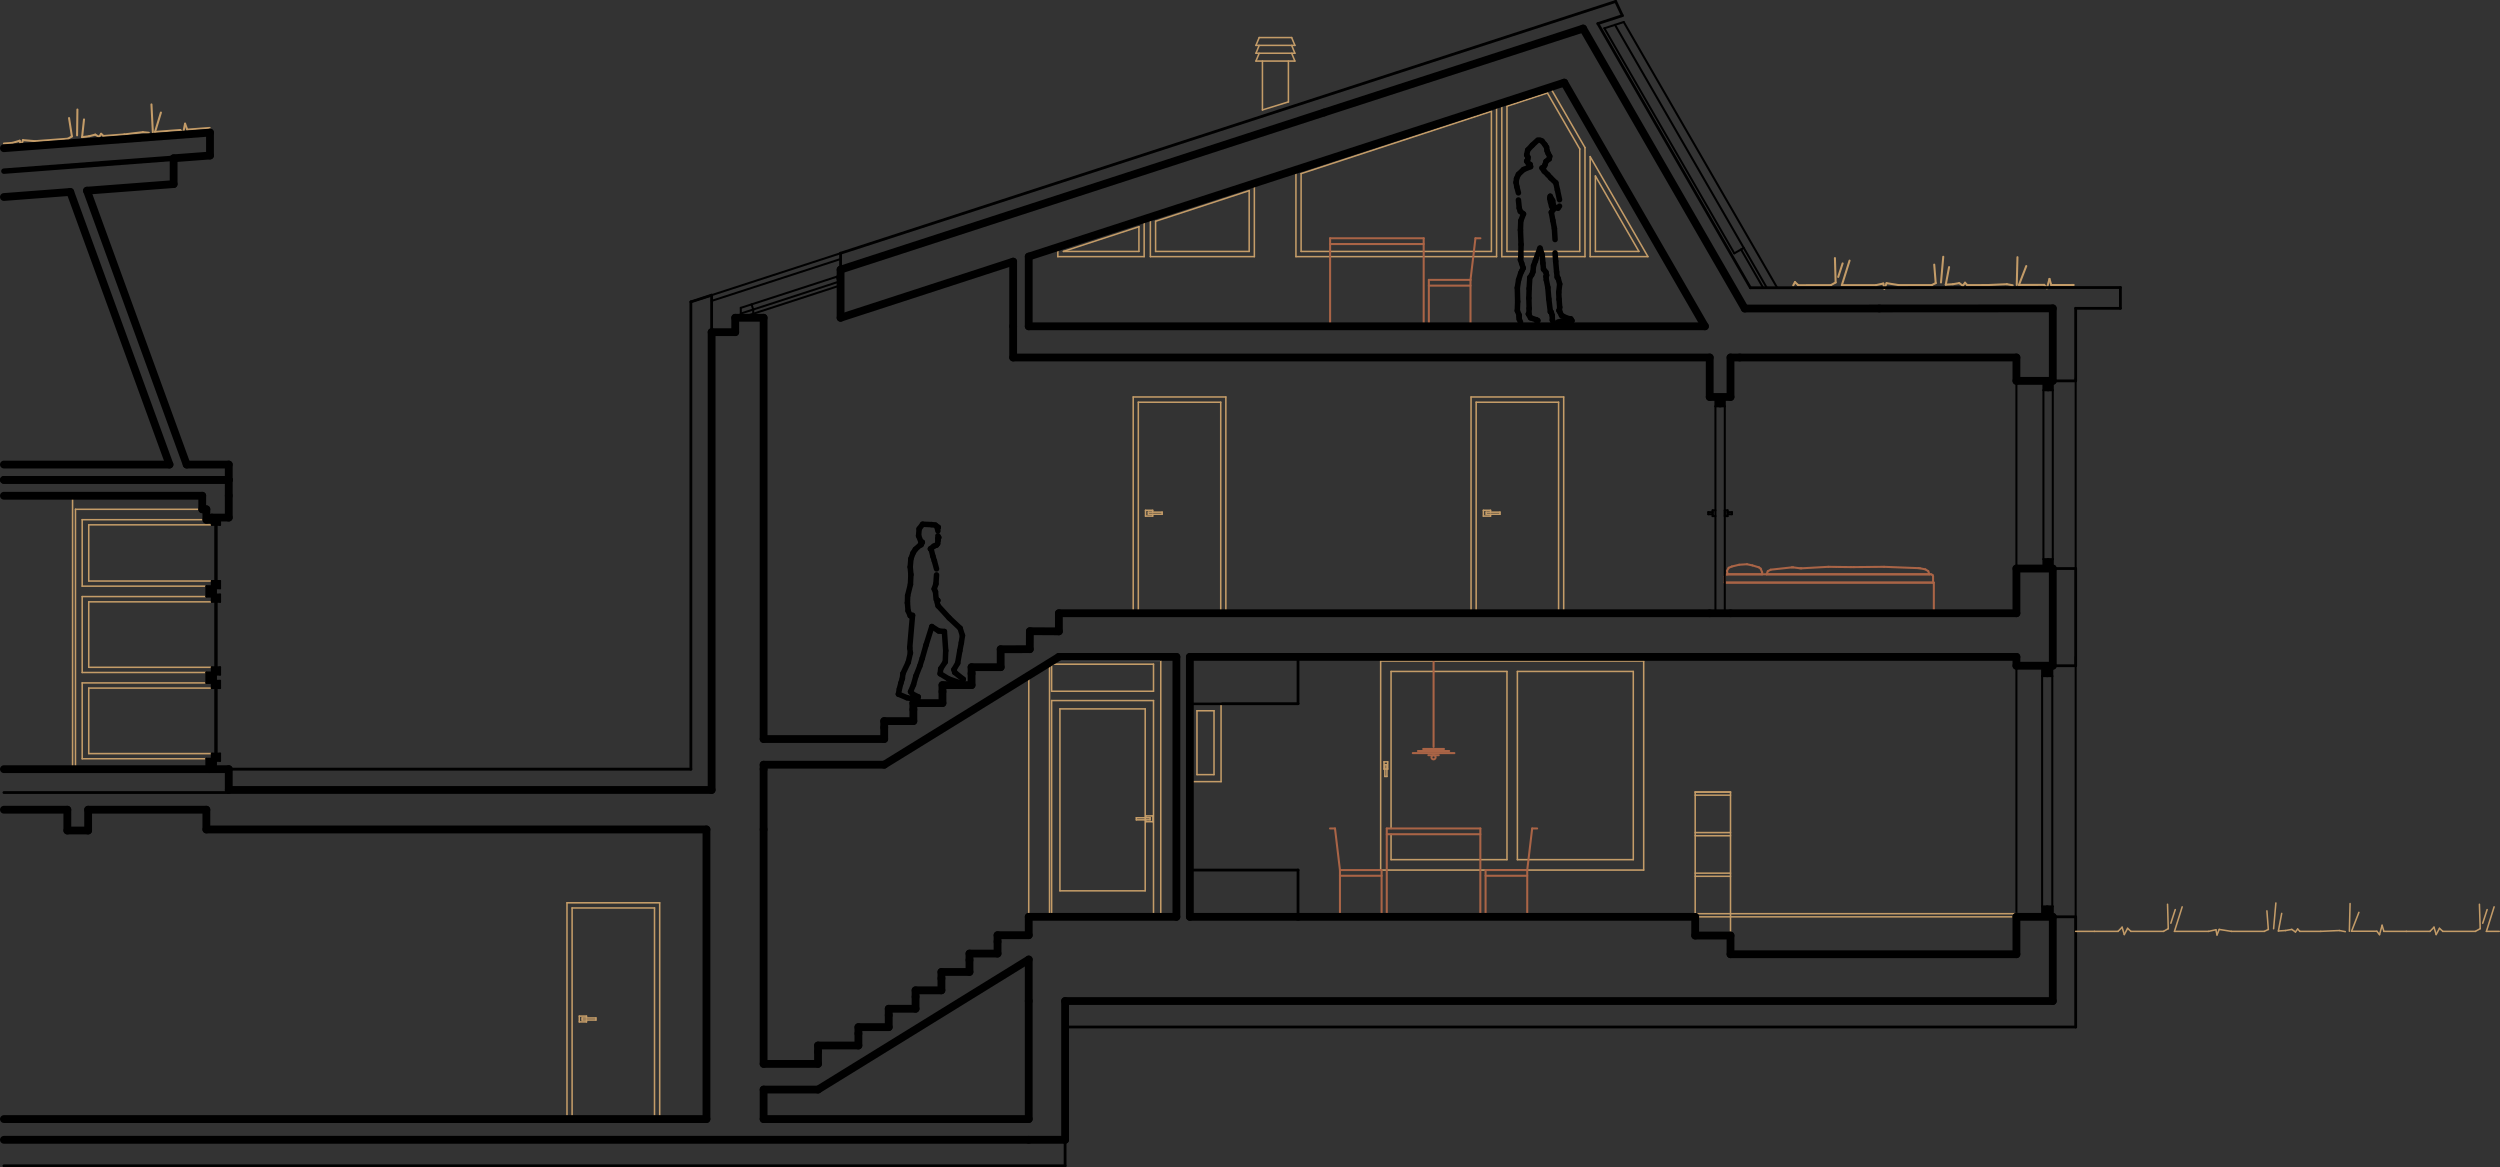 <?xml version="1.0" encoding="UTF-8"?><svg id="Ebene_1" xmlns="http://www.w3.org/2000/svg" viewBox="0 0 454.42 212.16"><rect x="0" y="0" width="454.42" height="212.16" fill="#333333" stroke="none"/><defs><style>.cls-1,.cls-2,.cls-3,.cls-4,.cls-5{stroke:#000;}.cls-1,.cls-2,.cls-3,.cls-4,.cls-5,.cls-6,.cls-7,.cls-8,.cls-9{fill:none;stroke-linecap:round;stroke-linejoin:round;}.cls-10{fill-rule:evenodd;}.cls-2{stroke-width:.99px;}.cls-3,.cls-6,.cls-8,.cls-9{stroke-width:.37px;}.cls-4{stroke-width:.51px;}.cls-5{stroke-width:1.42px;}.cls-6{stroke:#efefef;}.cls-7{stroke-width:.28px;}.cls-7,.cls-8{stroke:#c49c68;}.cls-9{stroke:#aa6446;}</style></defs><line class="cls-8" x1="38.11" y1="23.25" x2="34.03" y2="23.56"/><line class="cls-8" x1="2.27" y1="25.97" x2=".71" y2="26.09"/><line class="cls-8" x1="22.6" y1="24.43" x2="18.81" y2="24.72"/><line class="cls-8" x1="12.37" y1="25.21" x2="6.39" y2="25.66"/><line class="cls-8" x1="32.76" y1="23.63" x2="28.18" y2="23.98"/><line class="cls-8" x1="12.55" y1="21.46" x2="13.07" y2="24.79"/><line class="cls-8" x1="14.92" y1="24.93" x2="15.27" y2="21.71"/><line class="cls-8" x1="16.21" y1="24.76" x2="14.92" y2="24.93"/><line class="cls-8" x1="14.07" y1="19.91" x2="14.01" y2="24.6"/><line class="cls-8" x1="33.64" y1="22.48" x2="33.29" y2="24.21"/><line class="cls-8" x1="33.29" y1="24.21" x2="32.76" y2="23.63"/><line class="cls-8" x1="28.18" y1="23.98" x2="29.25" y2="20.46"/><line class="cls-8" x1="27.53" y1="18.98" x2="27.78" y2="24.01"/><line class="cls-8" x1="34.03" y1="23.56" x2="33.64" y2="22.48"/><line class="cls-8" x1="27.05" y1="24.13" x2="25.97" y2="24.02"/><line class="cls-8" x1="25.97" y1="24.02" x2="22.6" y2="24.43"/><line class="cls-8" x1="18.81" y1="24.72" x2="18.38" y2="24.32"/><line class="cls-8" x1="18.38" y1="24.32" x2="18.02" y2="24.89"/><line class="cls-8" x1="18.02" y1="24.89" x2="17.32" y2="24.47"/><line class="cls-8" x1="17.32" y1="24.47" x2="16.21" y2="24.76"/><line class="cls-8" x1="13.07" y1="24.79" x2="12.37" y2="25.21"/><line class="cls-8" x1="6.39" y1="25.66" x2="4.17" y2="25.47"/><line class="cls-8" x1="4.17" y1="25.47" x2="3.84" y2="26.5"/><line class="cls-8" x1="3.84" y1="26.5" x2="3.57" y2="25.58"/><line class="cls-8" x1="3.57" y1="25.58" x2="2.27" y2="25.97"/><line class="cls-8" x1="376.93" y1="51.8" x2="372.85" y2="51.81"/><line class="cls-8" x1="340.99" y1="51.83" x2="334.79" y2="51.83"/><line class="cls-8" x1="361.38" y1="51.81" x2="357.58" y2="51.82"/><line class="cls-8" x1="351.12" y1="51.82" x2="345.12" y2="51.82"/><line class="cls-8" x1="332.79" y1="51.83" x2="326.86" y2="51.84"/><line class="cls-8" x1="371.57" y1="51.78" x2="366.98" y2="51.79"/><line class="cls-8" x1="334.93" y1="47.88" x2="334.13" y2="50.34"/><line class="cls-8" x1="351.58" y1="48.1" x2="351.85" y2="51.46"/><line class="cls-8" x1="353.68" y1="51.74" x2="354.28" y2="48.55"/><line class="cls-8" x1="354.98" y1="51.66" x2="353.68" y2="51.74"/><line class="cls-8" x1="353.22" y1="46.67" x2="352.81" y2="51.34"/><line class="cls-8" x1="372.53" y1="50.7" x2="372.06" y2="52.4"/><line class="cls-8" x1="372.06" y1="52.4" x2="371.57" y2="51.78"/><line class="cls-8" x1="366.98" y1="51.79" x2="368.31" y2="48.36"/><line class="cls-8" x1="366.71" y1="46.75" x2="366.58" y2="51.79"/><line class="cls-8" x1="333.53" y1="46.91" x2="333.66" y2="51.34"/><line class="cls-8" x1="334.79" y1="51.83" x2="336.19" y2="47.37"/><line class="cls-8" x1="372.85" y1="51.81" x2="372.53" y2="50.7"/><line class="cls-8" x1="365.84" y1="51.85" x2="364.78" y2="51.66"/><line class="cls-8" x1="364.78" y1="51.66" x2="361.38" y2="51.81"/><line class="cls-8" x1="357.58" y1="51.82" x2="357.18" y2="51.39"/><line class="cls-8" x1="357.18" y1="51.39" x2="356.78" y2="51.93"/><line class="cls-8" x1="356.78" y1="51.93" x2="356.12" y2="51.46"/><line class="cls-8" x1="356.12" y1="51.46" x2="354.98" y2="51.66"/><line class="cls-8" x1="351.85" y1="51.46" x2="351.12" y2="51.82"/><line class="cls-8" x1="345.12" y1="51.82" x2="342.92" y2="51.47"/><line class="cls-8" x1="342.92" y1="51.47" x2="342.52" y2="52.47"/><line class="cls-8" x1="342.52" y1="52.47" x2="342.32" y2="51.54"/><line class="cls-8" x1="342.32" y1="51.54" x2="340.99" y2="51.83"/><line class="cls-8" x1="333.66" y1="51.34" x2="332.79" y2="51.83"/><line class="cls-8" x1="326.86" y1="51.84" x2="326.27" y2="51.28"/><line class="cls-8" x1="326.27" y1="51.28" x2="325.95" y2="51.88"/><line class="cls-1" x1="165.36" y1="117.73" x2="165.87" y2="111.85"/><line class="cls-1" x1="165.48" y1="118.68" x2="165.36" y2="117.73"/><line class="cls-1" x1="165.09" y1="120.38" x2="165.48" y2="118.68"/><line class="cls-1" x1="164.12" y1="122.44" x2="165.09" y2="120.38"/><line class="cls-1" x1="164.02" y1="123.33" x2="164.12" y2="122.44"/><line class="cls-1" x1="163.75" y1="124.17" x2="164.02" y2="123.33"/><line class="cls-1" x1="163.48" y1="125.23" x2="163.75" y2="124.17"/><line class="cls-1" x1="163.3" y1="126.17" x2="163.48" y2="125.23"/><line class="cls-1" x1="164.85" y1="126.82" x2="163.3" y2="126.17"/><line class="cls-1" x1="166.78" y1="127.24" x2="164.85" y2="126.82"/><line class="cls-1" x1="165.88" y1="126.15" x2="166.9" y2="126.67"/><line class="cls-1" x1="165.51" y1="125.73" x2="165.88" y2="126.15"/><line class="cls-1" x1="166.05" y1="124.44" x2="165.51" y2="125.73"/><line class="cls-1" x1="166.48" y1="122.89" x2="166.05" y2="124.44"/><line class="cls-1" x1="167.2" y1="121.05" x2="166.48" y2="122.89"/><line class="cls-1" x1="167.64" y1="119.66" x2="167.2" y2="121.05"/><line class="cls-1" x1="168.33" y1="117.23" x2="167.64" y2="119.66"/><line class="cls-1" x1="170.63" y1="114.69" x2="169.38" y2="113.89"/><line class="cls-1" x1="171.66" y1="114.79" x2="170.63" y2="114.69"/><line class="cls-1" x1="171.9" y1="118.26" x2="171.66" y2="114.79"/><line class="cls-1" x1="171.82" y1="120.3" x2="171.9" y2="118.26"/><line class="cls-1" x1="170.99" y1="121.57" x2="171.82" y2="120.3"/><line class="cls-1" x1="170.89" y1="122.46" x2="170.99" y2="121.57"/><line class="cls-1" x1="172.42" y1="123.4" x2="170.89" y2="122.46"/><line class="cls-1" x1="174.73" y1="124.2" x2="172.42" y2="123.4"/><line class="cls-1" x1="175.09" y1="123.47" x2="174.73" y2="124.2"/><line class="cls-1" x1="173.54" y1="122.22" x2="175.09" y2="123.47"/><line class="cls-1" x1="173.39" y1="121.71" x2="173.54" y2="122.22"/><line class="cls-1" x1="174.07" y1="120.55" x2="173.39" y2="121.71"/><line class="cls-1" x1="174.46" y1="118.3" x2="174.07" y2="120.55"/><line class="cls-1" x1="174.74" y1="116.83" x2="174.46" y2="118.3"/><line class="cls-1" x1="174.94" y1="115.52" x2="174.74" y2="116.83"/><line class="cls-1" x1="174.52" y1="114.19" x2="174.94" y2="115.52"/><line class="cls-1" x1="172.52" y1="112.31" x2="174.52" y2="114.19"/><line class="cls-1" x1="170.52" y1="110.12" x2="172.52" y2="112.31"/><line class="cls-1" x1="170.35" y1="109.53" x2="170.52" y2="110.12"/><line class="cls-1" x1="170.47" y1="109.14" x2="170.35" y2="109.34"/><line class="cls-1" x1="170.27" y1="108.95" x2="170.47" y2="109.14"/><line class="cls-1" x1="170.04" y1="107.56" x2="170.16" y2="108.95"/><line class="cls-1" x1="169.81" y1="107.05" x2="170.04" y2="107.56"/><line class="cls-1" x1="170.12" y1="106.13" x2="169.81" y2="107.05"/><line class="cls-1" x1="170.23" y1="104.5" x2="170.12" y2="106.13"/><line class="cls-1" x1="169.84" y1="101.96" x2="170.23" y2="103.4"/><line class="cls-1" x1="169.57" y1="101.1" x2="169.84" y2="101.96"/><line class="cls-1" x1="169.26" y1="99.85" x2="169.57" y2="101.1"/><line class="cls-1" x1="169.12" y1="99.76" x2="169.26" y2="99.85"/><line class="cls-1" x1="166.39" y1="99.85" x2="167.29" y2="99.03"/><line class="cls-1" x1="165.96" y1="100.52" x2="166.39" y2="99.85"/><line class="cls-1" x1="165.57" y1="101.58" x2="165.96" y2="100.52"/><line class="cls-1" x1="165.45" y1="103.06" x2="165.57" y2="101.58"/><line class="cls-1" x1="165.57" y1="104.45" x2="165.45" y2="103.06"/><line class="cls-1" x1="165.49" y1="106.22" x2="165.57" y2="104.45"/><line class="cls-1" x1="164.98" y1="108.28" x2="165.49" y2="106.22"/><line class="cls-1" x1="164.94" y1="109.58" x2="164.98" y2="108.28"/><line class="cls-1" x1="165.06" y1="111.02" x2="164.94" y2="109.58"/><line class="cls-1" x1="165.45" y1="111.92" x2="165.06" y2="111.02"/><line class="cls-1" x1="165.87" y1="111.85" x2="165.45" y2="111.92"/><line class="cls-1" x1="169.75" y1="99.27" x2="169.12" y2="99.76"/><line class="cls-1" x1="170.23" y1="99.08" x2="169.75" y2="99.27"/><line class="cls-1" x1="170.43" y1="98.81" x2="170.23" y2="99.08"/><line class="cls-1" x1="170.5" y1="98.22" x2="170.43" y2="98.81"/><line class="cls-1" x1="170.48" y1="97.85" x2="170.5" y2="98.22"/><line class="cls-1" x1="170.63" y1="97.7" x2="170.48" y2="97.85"/><line class="cls-1" x1="170.48" y1="97.39" x2="170.63" y2="97.7"/><line class="cls-1" x1="170.39" y1="96.01" x2="170.48" y2="96.5"/><line class="cls-1" x1="170.55" y1="95.85" x2="170.39" y2="96.01"/><line class="cls-1" x1="170.02" y1="95.45" x2="170.55" y2="95.85"/><line class="cls-1" x1="169.34" y1="95.36" x2="170.02" y2="95.45"/><line class="cls-1" x1="167.7" y1="95.29" x2="169.34" y2="95.36"/><line class="cls-1" x1="167.07" y1="96.13" x2="167.7" y2="95.29"/><line class="cls-1" x1="166.97" y1="97.39" x2="167.07" y2="96.13"/><line class="cls-1" x1="167.4" y1="98.47" x2="166.97" y2="97.39"/><line class="cls-1" x1="167.65" y1="98.56" x2="167.4" y2="98.47"/><line class="cls-1" x1="167.43" y1="99.02" x2="167.65" y2="98.56"/><line class="cls-1" x1="168.33" y1="117.23" x2="169.38" y2="113.89"/><line class="cls-1" x1="166.9" y1="126.67" x2="166.78" y2="127.24"/><line class="cls-1" x1="167.29" y1="99.03" x2="167.43" y2="99.02"/><line class="cls-7" x1="252.85" y1="151.64" x2="252.85" y2="156.26"/><line class="cls-3" x1="152.79" y1="46.03" x2="125.58" y2="54.87"/><line class="cls-3" x1="152.79" y1="47.08" x2="129.35" y2="54.69"/><line class="cls-3" x1="152.79" y1="50.07" x2="134.65" y2="55.96"/><line class="cls-3" x1="152.79" y1="51.86" x2="134.65" y2="57.76"/><line class="cls-3" x1="377.29" y1="169.29" x2="377.29" y2="119.4"/><line class="cls-3" x1="366.52" y1="169.29" x2="366.52" y2="119.4"/><line class="cls-3" x1="377.29" y1="103.34" x2="377.29" y2="68.76"/><line class="cls-3" x1="366.52" y1="68.76" x2="366.52" y2="103.34"/><line class="cls-3" x1="134.65" y1="55.96" x2="134.65" y2="57.76"/><line class="cls-3" x1="134.65" y1="56.99" x2="136.91" y2="56.26"/><line class="cls-3" x1="136.91" y1="56.26" x2="136.91" y2="57.76"/><line class="cls-3" x1="136.91" y1="56.26" x2="136.61" y2="55.32"/><line class="cls-3" x1="136.91" y1="56.26" x2="152.41" y2="51.22"/><line class="cls-3" x1="152.41" y1="51.22" x2="152.1" y2="50.29"/><line class="cls-3" x1="152.41" y1="51.22" x2="152.79" y2="51.22"/><line class="cls-3" x1="293.55" y1="4.51" x2="321.1" y2="52.23"/><line class="cls-3" x1="316.96" y1="45.06" x2="315.24" y2="46.05"/><line class="cls-3" x1="315.24" y1="46.05" x2="291.62" y2="5.14"/><line class="cls-3" x1="291.62" y1="5.14" x2="295.14" y2="4"/><line class="cls-3" x1="295.14" y1="4" x2="323.03" y2="52.3"/><line class="cls-3" x1="316.47" y1="45.34" x2="320.43" y2="52.21"/><line class="cls-7" x1="36.76" y1="92.57" x2="13.72" y2="92.57"/><line class="cls-7" x1="13.72" y1="92.57" x2="13.72" y2="139.81"/><line class="cls-7" x1="37.51" y1="137.92" x2="14.94" y2="137.92"/><line class="cls-7" x1="14.94" y1="137.92" x2="14.94" y2="124.13"/><line class="cls-7" x1="14.94" y1="124.13" x2="37.51" y2="124.13"/><line class="cls-7" x1="37.51" y1="122.24" x2="14.94" y2="122.24"/><line class="cls-7" x1="14.94" y1="122.24" x2="14.94" y2="108.44"/><line class="cls-7" x1="14.94" y1="108.44" x2="37.51" y2="108.44"/><line class="cls-7" x1="37.51" y1="106.55" x2="14.94" y2="106.55"/><line class="cls-7" x1="14.94" y1="106.55" x2="14.94" y2="94.46"/><line class="cls-7" x1="14.94" y1="94.46" x2="37.51" y2="94.46"/><line class="cls-7" x1="38.5" y1="95.4" x2="16.13" y2="95.4"/><line class="cls-7" x1="16.13" y1="95.4" x2="16.13" y2="105.61"/><line class="cls-7" x1="16.13" y1="105.61" x2="38.77" y2="105.61"/><line class="cls-7" x1="38.5" y1="109.39" x2="16.13" y2="109.39"/><line class="cls-7" x1="16.13" y1="109.39" x2="16.13" y2="121.29"/><line class="cls-7" x1="16.13" y1="121.29" x2="38.5" y2="121.29"/><line class="cls-7" x1="38.5" y1="125.07" x2="16.13" y2="125.07"/><line class="cls-7" x1="16.13" y1="125.07" x2="16.13" y2="136.98"/><line class="cls-7" x1="16.13" y1="136.98" x2="38.5" y2="136.98"/><line class="cls-3" x1="39.13" y1="95.4" x2="39.13" y2="105.61"/><line class="cls-3" x1="39.38" y1="105.61" x2="39.38" y2="95.4"/><line class="cls-3" x1="39.13" y1="109.39" x2="39.13" y2="121.29"/><line class="cls-3" x1="39.38" y1="121.29" x2="39.38" y2="109.39"/><line class="cls-3" x1="39.13" y1="125.07" x2="39.13" y2="136.98"/><line class="cls-3" x1="39.38" y1="136.98" x2="39.38" y2="125.07"/><line class="cls-3" x1="160.72" y1="139" x2="192.47" y2="119.4"/><line class="cls-3" x1="160.72" y1="139" x2="138.8" y2="139"/><line class="cls-3" x1="148.69" y1="198.05" x2="138.8" y2="198.05"/><line class="cls-7" x1="13.19" y1="90.11" x2="13.19" y2="139.81"/><line class="cls-7" x1="205.98" y1="72.16" x2="222.82" y2="72.16"/><line class="cls-7" x1="222.82" y1="72.16" x2="222.82" y2="111.47"/><line class="cls-7" x1="205.98" y1="72.16" x2="205.98" y2="111.47"/><line class="cls-7" x1="206.91" y1="111.47" x2="206.91" y2="73.11"/><line class="cls-7" x1="206.91" y1="73.11" x2="221.89" y2="73.11"/><line class="cls-7" x1="221.89" y1="73.11" x2="221.89" y2="111.47"/><line class="cls-7" x1="267.39" y1="72.16" x2="284.23" y2="72.16"/><line class="cls-7" x1="284.23" y1="72.16" x2="284.23" y2="111.47"/><line class="cls-7" x1="267.39" y1="72.16" x2="267.39" y2="111.47"/><line class="cls-7" x1="268.32" y1="111.47" x2="268.32" y2="73.11"/><line class="cls-7" x1="268.32" y1="73.11" x2="283.3" y2="73.11"/><line class="cls-7" x1="283.3" y1="73.11" x2="283.3" y2="111.47"/><line class="cls-3" x1="372.19" y1="70.93" x2="372.38" y2="70.93"/><line class="cls-3" x1="373.13" y1="70.93" x2="373.13" y2="101.64"/><line class="cls-3" x1="372.38" y1="101.64" x2="372.19" y2="101.64"/><line class="cls-3" x1="371.43" y1="101.64" x2="371.43" y2="70.93"/><line class="cls-3" x1="372.02" y1="122.9" x2="372.21" y2="122.9"/><line class="cls-3" x1="373.04" y1="122.9" x2="373.04" y2="164.76"/><line class="cls-3" x1="372.21" y1="164.76" x2="372.02" y2="164.76"/><line class="cls-3" x1="371.19" y1="164.76" x2="371.19" y2="122.9"/><line class="cls-6" x1="100.44" y1="203.41" x2="118.58" y2="203.41"/><line class="cls-6" x1="99.12" y1="203.41" x2="119.91" y2="203.41"/><line class="cls-7" x1="235.56" y1="30.86" x2="235.56" y2="46.65"/><line class="cls-7" x1="235.56" y1="46.65" x2="272.03" y2="46.65"/><line class="cls-7" x1="272.03" y1="46.65" x2="272.03" y2="19.01"/><line class="cls-6" x1="272.03" y1="19.01" x2="235.56" y2="30.86"/><line class="cls-7" x1="272.98" y1="46.65" x2="272.98" y2="18.7"/><line class="cls-6" x1="272.98" y1="18.7" x2="281.76" y2="15.85"/><line class="cls-7" x1="281.76" y1="15.85" x2="288.1" y2="26.83"/><line class="cls-7" x1="288.1" y1="26.83" x2="288.1" y2="46.65"/><line class="cls-7" x1="288.1" y1="46.65" x2="272.98" y2="46.65"/><line class="cls-7" x1="289.04" y1="46.65" x2="289.04" y2="28.47"/><line class="cls-7" x1="289.04" y1="28.47" x2="299.54" y2="46.65"/><line class="cls-7" x1="299.54" y1="46.65" x2="289.04" y2="46.65"/><line class="cls-7" x1="209.1" y1="46.65" x2="209.1" y2="39.46"/><line class="cls-6" x1="209.1" y1="39.46" x2="228" y2="33.32"/><line class="cls-7" x1="228" y1="33.32" x2="228" y2="46.65"/><line class="cls-7" x1="228" y1="46.65" x2="209.1" y2="46.65"/><line class="cls-7" x1="207.97" y1="46.65" x2="207.97" y2="39.83"/><line class="cls-7" x1="192.28" y1="44.92" x2="192.28" y2="46.65"/><line class="cls-7" x1="192.28" y1="46.65" x2="207.97" y2="46.65"/><line class="cls-7" x1="234.19" y1="18.52" x2="229.47" y2="19.98"/><line class="cls-4" x1="193.6" y1="186.68" x2="193.61" y2="181.96"/><line class="cls-4" x1="193.61" y1="186.68" x2="377.29" y2="186.68"/><line class="cls-4" x1="377.29" y1="186.68" x2="377.29" y2="166.65"/><line class="cls-4" x1="377.29" y1="121.01" x2="377.29" y2="103.34"/><line class="cls-4" x1="377.29" y1="69.23" x2="377.29" y2="56.04"/><line class="cls-4" x1="385.42" y1="56.04" x2="377.29" y2="56.04"/><line class="cls-4" x1="152.79" y1="46.03" x2="293.68" y2=".26"/><line class="cls-4" x1="290.44" y1="4.29" x2="318.16" y2="52.3"/><line class="cls-4" x1="318.16" y1="52.3" x2="385.42" y2="52.26"/><line class="cls-4" x1="193.6" y1="207.18" x2="193.6" y2="211.91"/><line class="cls-4" x1="193.6" y1="211.91" x2=".71" y2="211.91"/><line class="cls-2" x1="132.19" y1="60.38" x2="129.35" y2="60.38"/><line class="cls-4" x1="129.35" y1="60.38" x2="129.35" y2="53.65"/><line class="cls-4" x1="125.58" y1="139.81" x2="41.58" y2="139.81"/><line class="cls-2" x1="31.56" y1="28.77" x2=".71" y2="31.11"/><line class="cls-7" x1="186.99" y1="166.65" x2="187" y2="122.78"/><line class="cls-7" x1="190.77" y1="166.65" x2="190.77" y2="120.45"/><line class="cls-6" x1="210.99" y1="119.97" x2="191.55" y2="119.97"/><line class="cls-6" x1="189.92" y1="166.65" x2="210.99" y2="166.65"/><line class="cls-7" x1="210.99" y1="166.65" x2="210.99" y2="119.97"/><line class="cls-7" x1="209.67" y1="127.34" x2="191.15" y2="127.34"/><line class="cls-7" x1="191.15" y1="127.34" x2="191.15" y2="166.37"/><line class="cls-6" x1="191.15" y1="166.37" x2="209.67" y2="166.37"/><line class="cls-7" x1="209.67" y1="166.37" x2="209.67" y2="127.34"/><line class="cls-7" x1="208.16" y1="161.92" x2="192.66" y2="161.92"/><line class="cls-7" x1="192.66" y1="161.92" x2="192.66" y2="128.85"/><line class="cls-7" x1="192.66" y1="128.85" x2="208.16" y2="128.85"/><line class="cls-7" x1="208.16" y1="128.85" x2="208.16" y2="161.92"/><line class="cls-7" x1="209.67" y1="125.64" x2="191.15" y2="125.64"/><line class="cls-7" x1="191.15" y1="125.64" x2="191.15" y2="120.73"/><line class="cls-7" x1="191.15" y1="120.73" x2="209.67" y2="120.73"/><line class="cls-7" x1="209.67" y1="120.73" x2="209.67" y2="125.64"/><line class="cls-7" x1="250.96" y1="120.16" x2="298.77" y2="120.16"/><line class="cls-7" x1="298.77" y1="120.16" x2="298.77" y2="158.15"/><line class="cls-7" x1="298.77" y1="158.15" x2="250.96" y2="158.15"/><line class="cls-7" x1="250.96" y1="158.15" x2="250.96" y2="120.16"/><line class="cls-7" x1="296.88" y1="156.26" x2="275.81" y2="156.26"/><line class="cls-7" x1="275.81" y1="156.26" x2="275.81" y2="122.05"/><line class="cls-7" x1="275.81" y1="122.05" x2="296.88" y2="122.05"/><line class="cls-7" x1="296.88" y1="122.05" x2="296.88" y2="156.26"/><line class="cls-7" x1="273.92" y1="122.05" x2="252.85" y2="122.05"/><line class="cls-7" x1="252.85" y1="122.05" x2="252.85" y2="150.59"/><line class="cls-7" x1="252.85" y1="156.26" x2="273.92" y2="156.26"/><line class="cls-7" x1="273.92" y1="156.26" x2="273.92" y2="122.05"/><line class="cls-7" x1="251.72" y1="141.13" x2="252.1" y2="141.13"/><line class="cls-7" x1="252.1" y1="141.13" x2="252.1" y2="139"/><line class="cls-7" x1="252.1" y1="139" x2="251.72" y2="139"/><line class="cls-7" x1="251.72" y1="139" x2="251.72" y2="141.13"/><line class="cls-7" x1="252.24" y1="139.79" x2="251.57" y2="139.79"/><line class="cls-7" x1="251.57" y1="139.79" x2="251.57" y2="138.48"/><line class="cls-7" x1="251.57" y1="138.48" x2="252.24" y2="138.48"/><line class="cls-7" x1="252.24" y1="138.48" x2="252.24" y2="139.79"/><line class="cls-7" x1="314.55" y1="143.97" x2="308.13" y2="143.97"/><line class="cls-7" x1="308.13" y1="143.97" x2="308.13" y2="170.05"/><line class="cls-6" x1="308.13" y1="170.05" x2="313.61" y2="170.05"/><line class="cls-7" x1="314.55" y1="170.05" x2="314.55" y2="143.97"/><line class="cls-7" x1="308.13" y1="166.65" x2="366.52" y2="166.65"/><line class="cls-7" x1="314.55" y1="166.08" x2="308.13" y2="166.08"/><line class="cls-6" x1="308.13" y1="166.08" x2="308.13" y2="166.65"/><line class="cls-7" x1="308.13" y1="159.28" x2="314.55" y2="159.28"/><line class="cls-7" x1="314.55" y1="158.71" x2="308.13" y2="158.71"/><line class="cls-7" x1="308.13" y1="151.91" x2="314.55" y2="151.91"/><line class="cls-7" x1="314.55" y1="151.34" x2="308.13" y2="151.34"/><line class="cls-7" x1="308.13" y1="144.54" x2="314.55" y2="144.54"/><line class="cls-7" x1="314.55" y1="143.97" x2="308.13" y2="143.97"/><line class="cls-6" x1="319.76" y1="173.45" x2="325.24" y2="173.45"/><line class="cls-7" x1="211.24" y1="93.47" x2="211.24" y2="93.09"/><line class="cls-7" x1="211.24" y1="93.09" x2="208.73" y2="93.09"/><line class="cls-7" x1="208.73" y1="93.09" x2="208.73" y2="93.47"/><line class="cls-7" x1="208.73" y1="93.47" x2="211.24" y2="93.47"/><line class="cls-7" x1="209.52" y1="92.76" x2="209.52" y2="93.09"/><line class="cls-7" x1="209.52" y1="93.81" x2="208.22" y2="93.81"/><line class="cls-7" x1="208.22" y1="93.81" x2="208.22" y2="92.76"/><line class="cls-7" x1="208.22" y1="92.76" x2="209.52" y2="92.76"/><line class="cls-7" x1="209.52" y1="93.47" x2="209.52" y2="93.81"/><line class="cls-7" x1="272.65" y1="93.47" x2="272.65" y2="93.09"/><line class="cls-7" x1="272.65" y1="93.09" x2="270.14" y2="93.09"/><line class="cls-7" x1="270.14" y1="93.09" x2="270.14" y2="93.47"/><line class="cls-7" x1="270.14" y1="93.47" x2="272.65" y2="93.47"/><line class="cls-7" x1="270.93" y1="92.76" x2="270.93" y2="93.09"/><line class="cls-7" x1="270.93" y1="93.81" x2="269.63" y2="93.81"/><line class="cls-7" x1="269.63" y1="93.81" x2="269.63" y2="92.76"/><line class="cls-7" x1="269.63" y1="92.76" x2="270.93" y2="92.76"/><line class="cls-7" x1="270.93" y1="93.47" x2="270.93" y2="93.81"/><line class="cls-7" x1="206.55" y1="149.02" x2="206.55" y2="148.64"/><line class="cls-7" x1="206.55" y1="148.64" x2="209.05" y2="148.64"/><line class="cls-7" x1="209.05" y1="148.64" x2="209.05" y2="149.02"/><line class="cls-7" x1="209.05" y1="149.02" x2="206.55" y2="149.02"/><line class="cls-7" x1="208.26" y1="148.31" x2="208.26" y2="148.64"/><line class="cls-7" x1="208.26" y1="149.36" x2="209.57" y2="149.36"/><line class="cls-7" x1="209.57" y1="149.36" x2="209.57" y2="148.31"/><line class="cls-7" x1="209.57" y1="148.31" x2="208.26" y2="148.31"/><line class="cls-7" x1="208.26" y1="149.02" x2="208.26" y2="149.36"/><line class="cls-7" x1="454.28" y1="169.29" x2="451.95" y2="169.29"/><line class="cls-7" x1="449.95" y1="169.29" x2="444.02" y2="169.29"/><line class="cls-7" x1="441.69" y1="169.29" x2="437.39" y2="169.29"/><line class="cls-7" x1="452.08" y1="165.34" x2="451.28" y2="167.81"/><line class="cls-7" x1="450.68" y1="164.37" x2="450.82" y2="168.8"/><line class="cls-7" x1="451.95" y1="169.29" x2="453.35" y2="164.84"/><line class="cls-7" x1="450.82" y1="168.8" x2="449.95" y2="169.29"/><line class="cls-7" x1="444.02" y1="169.29" x2="443.42" y2="168.74"/><line class="cls-7" x1="443.42" y1="168.74" x2="442.82" y2="169.87"/><line class="cls-7" x1="442.82" y1="169.87" x2="442.42" y2="168.54"/><line class="cls-7" x1="442.42" y1="168.54" x2="441.69" y2="169.29"/><line class="cls-7" x1="437.39" y1="169.29" x2="433.31" y2="169.29"/><line class="cls-7" x1="401.45" y1="169.29" x2="395.25" y2="169.29"/><line class="cls-7" x1="421.84" y1="169.29" x2="418.04" y2="169.29"/><line class="cls-7" x1="411.58" y1="169.29" x2="405.58" y2="169.29"/><line class="cls-7" x1="393.26" y1="169.29" x2="387.33" y2="169.29"/><line class="cls-7" x1="384.99" y1="169.29" x2="380.7" y2="169.29"/><line class="cls-7" x1="432.03" y1="169.27" x2="427.44" y2="169.27"/><line class="cls-7" x1="395.39" y1="165.34" x2="394.59" y2="167.81"/><line class="cls-7" x1="412.05" y1="165.57" x2="412.31" y2="168.94"/><line class="cls-7" x1="414.14" y1="169.22" x2="414.74" y2="166.03"/><line class="cls-7" x1="415.44" y1="169.14" x2="414.14" y2="169.22"/><line class="cls-7" x1="413.68" y1="164.14" x2="413.27" y2="168.81"/><line class="cls-7" x1="432.99" y1="168.19" x2="432.52" y2="169.89"/><line class="cls-7" x1="432.52" y1="169.89" x2="432.03" y2="169.27"/><line class="cls-7" x1="427.44" y1="169.27" x2="428.77" y2="165.84"/><line class="cls-7" x1="427.17" y1="164.24" x2="427.04" y2="169.27"/><line class="cls-7" x1="393.99" y1="164.37" x2="394.12" y2="168.8"/><line class="cls-7" x1="395.25" y1="169.29" x2="396.65" y2="164.84"/><line class="cls-7" x1="433.31" y1="169.29" x2="432.99" y2="168.19"/><line class="cls-7" x1="426.3" y1="169.34" x2="425.24" y2="169.14"/><line class="cls-7" x1="425.24" y1="169.14" x2="421.84" y2="169.29"/><line class="cls-7" x1="418.04" y1="169.29" x2="417.64" y2="168.87"/><line class="cls-7" x1="417.64" y1="168.87" x2="417.24" y2="169.4"/><line class="cls-7" x1="417.24" y1="169.4" x2="416.58" y2="168.94"/><line class="cls-7" x1="416.58" y1="168.94" x2="415.44" y2="169.14"/><line class="cls-7" x1="412.31" y1="168.94" x2="411.58" y2="169.29"/><line class="cls-7" x1="405.58" y1="169.29" x2="403.38" y2="168.94"/><line class="cls-7" x1="403.38" y1="168.94" x2="402.98" y2="169.94"/><line class="cls-7" x1="402.98" y1="169.94" x2="402.78" y2="169"/><line class="cls-7" x1="402.78" y1="169" x2="401.45" y2="169.29"/><line class="cls-7" x1="394.12" y1="168.8" x2="393.26" y2="169.29"/><line class="cls-7" x1="387.33" y1="169.29" x2="386.73" y2="168.74"/><line class="cls-7" x1="386.73" y1="168.74" x2="386.13" y2="169.87"/><line class="cls-7" x1="386.13" y1="169.87" x2="385.73" y2="168.54"/><line class="cls-7" x1="385.73" y1="168.54" x2="384.99" y2="169.29"/><line class="cls-7" x1="380.7" y1="169.29" x2="377.29" y2="169.29"/><line class="cls-3" x1="312.57" y1="73.86" x2="312.76" y2="73.86"/><line class="cls-3" x1="314.81" y1="93.47" x2="314.81" y2="93.09"/><line class="cls-3" x1="314.81" y1="93.09" x2="314.02" y2="93.09"/><line class="cls-3" x1="314.02" y1="93.09" x2="314.02" y2="93.47"/><line class="cls-3" x1="314.02" y1="93.47" x2="314.81" y2="93.47"/><line class="cls-3" x1="314.02" y1="92.76" x2="314.02" y2="93.09"/><line class="cls-3" x1="313.51" y1="93.81" x2="313.51" y2="92.76"/><line class="cls-3" x1="313.51" y1="92.76" x2="314.02" y2="92.76"/><line class="cls-3" x1="314.02" y1="93.47" x2="314.02" y2="93.81"/><line class="cls-3" x1="314.02" y1="93.81" x2="313.51" y2="93.81"/><line class="cls-3" x1="310.51" y1="93.47" x2="310.51" y2="93.09"/><line class="cls-3" x1="310.51" y1="93.09" x2="311.3" y2="93.09"/><line class="cls-3" x1="311.3" y1="93.09" x2="311.3" y2="93.47"/><line class="cls-3" x1="311.3" y1="93.47" x2="310.51" y2="93.47"/><line class="cls-3" x1="311.3" y1="92.76" x2="311.3" y2="93.09"/><line class="cls-3" x1="311.81" y1="92.76" x2="311.3" y2="92.76"/><line class="cls-3" x1="311.3" y1="93.47" x2="311.3" y2="93.81"/><line class="cls-3" x1="311.3" y1="93.81" x2="311.81" y2="93.81"/><line class="cls-4" x1="235.94" y1="127.91" x2="235.94" y2="119.4"/><line class="cls-4" x1="216.28" y1="158.15" x2="235.94" y2="158.15"/><line class="cls-4" x1="235.94" y1="158.15" x2="235.94" y2="166.65"/><line class="cls-6" x1="216.28" y1="127.91" x2="221.95" y2="127.91"/><line class="cls-7" x1="221.95" y1="127.91" x2="221.95" y2="142.08"/><line class="cls-7" x1="221.95" y1="142.08" x2="216.28" y2="142.08"/><line class="cls-6" x1="216.28" y1="142.08" x2="216.28" y2="127.91"/><line class="cls-7" x1="217.57" y1="129.19" x2="220.67" y2="129.19"/><line class="cls-7" x1="220.67" y1="140.8" x2="217.57" y2="140.8"/><line class="cls-7" x1="217.57" y1="129.19" x2="217.57" y2="140.8"/><line class="cls-7" x1="220.67" y1="129.19" x2="220.67" y2="140.8"/><line class="cls-9" x1="279.4" y1="150.59" x2="278.5" y2="150.59"/><line class="cls-9" x1="277.6" y1="158.15" x2="270.03" y2="158.15"/><line class="cls-9" x1="269.08" y1="150.59" x2="252.07" y2="150.59"/><line class="cls-9" x1="241.76" y1="150.59" x2="242.66" y2="150.59"/><line class="cls-9" x1="243.56" y1="158.15" x2="251.13" y2="158.15"/><line class="cls-9" x1="242.66" y1="150.59" x2="243.56" y2="158.15"/><line class="cls-9" x1="278.5" y1="150.59" x2="277.6" y2="158.15"/><line class="cls-9" x1="243.56" y1="158.15" x2="243.56" y2="166.59"/><line class="cls-9" x1="251.13" y1="158.15" x2="251.13" y2="166.59"/><line class="cls-9" x1="270.03" y1="158.15" x2="270.03" y2="166.59"/><line class="cls-9" x1="277.6" y1="158.15" x2="277.6" y2="166.59"/><line class="cls-9" x1="243.56" y1="159.19" x2="251.13" y2="159.19"/><line class="cls-9" x1="270.03" y1="159.19" x2="277.6" y2="159.19"/><line class="cls-9" x1="252.07" y1="150.59" x2="252.07" y2="166.59"/><line class="cls-9" x1="269.08" y1="150.59" x2="269.08" y2="166.59"/><line class="cls-9" x1="252.07" y1="151.64" x2="269.08" y2="151.64"/><line class="cls-9" x1="260.58" y1="135.76" x2="260.58" y2="119.4"/><line class="cls-9" x1="257.74" y1="136.51" x2="263.41" y2="136.51"/><line class="cls-9" x1="256.8" y1="136.89" x2="264.36" y2="136.89"/><line class="cls-9" x1="258.69" y1="136.14" x2="262.47" y2="136.14"/><line class="cls-9" x1="259.63" y1="137.27" x2="261.52" y2="137.27"/><line class="cls-7" x1="314.55" y1="166.08" x2="366.52" y2="166.08"/><line class="cls-9" x1="351.51" y1="105.9" x2="313.51" y2="105.9"/><line class="cls-9" x1="351.51" y1="111.23" x2="351.51" y2="105.9"/><line class="cls-7" x1="236.5" y1="31.56" x2="236.5" y2="45.7"/><line class="cls-7" x1="236.5" y1="45.7" x2="271.09" y2="45.7"/><line class="cls-7" x1="271.09" y1="45.7" x2="271.09" y2="20.23"/><line class="cls-7" x1="281.27" y1="16.9" x2="287.15" y2="27.08"/><line class="cls-7" x1="287.15" y1="27.08" x2="287.15" y2="45.7"/><line class="cls-7" x1="287.15" y1="45.7" x2="273.92" y2="45.7"/><line class="cls-7" x1="273.92" y1="45.7" x2="273.92" y2="19.31"/><line class="cls-7" x1="297.9" y1="45.7" x2="289.99" y2="45.7"/><line class="cls-7" x1="289.99" y1="45.7" x2="289.99" y2="31.99"/><line class="cls-7" x1="289.99" y1="31.99" x2="297.9" y2="45.7"/><line class="cls-7" x1="227.06" y1="34.65" x2="227.06" y2="45.7"/><line class="cls-7" x1="227.06" y1="45.7" x2="210.05" y2="45.7"/><line class="cls-7" x1="210.05" y1="45.7" x2="210.05" y2="40.22"/><line class="cls-7" x1="193.3" y1="45.7" x2="207.02" y2="45.7"/><line class="cls-7" x1="207.02" y1="45.7" x2="207.02" y2="41.21"/><line class="cls-7" x1="103.06" y1="164.1" x2="119.91" y2="164.1"/><line class="cls-7" x1="119.91" y1="164.1" x2="119.91" y2="203.41"/><line class="cls-7" x1="103.06" y1="164.1" x2="103.06" y2="203.41"/><line class="cls-7" x1="103.99" y1="203.41" x2="103.99" y2="165.04"/><line class="cls-7" x1="103.99" y1="165.04" x2="118.97" y2="165.04"/><line class="cls-7" x1="118.97" y1="165.04" x2="118.97" y2="203.41"/><line class="cls-7" x1="108.32" y1="185.41" x2="108.32" y2="185.03"/><line class="cls-7" x1="108.32" y1="185.03" x2="105.81" y2="185.03"/><line class="cls-7" x1="105.81" y1="185.03" x2="105.81" y2="185.41"/><line class="cls-7" x1="105.81" y1="185.41" x2="108.32" y2="185.41"/><line class="cls-7" x1="106.6" y1="184.7" x2="106.6" y2="185.03"/><line class="cls-7" x1="106.6" y1="185.75" x2="105.3" y2="185.75"/><line class="cls-7" x1="105.3" y1="185.75" x2="105.3" y2="184.7"/><line class="cls-7" x1="105.3" y1="184.7" x2="106.6" y2="184.7"/><line class="cls-7" x1="106.6" y1="185.41" x2="106.6" y2="185.75"/><line class="cls-4" x1="377.29" y1="103.34" x2="373.13" y2="103.34"/><line class="cls-4" x1="377.29" y1="121.01" x2="373.04" y2="121.01"/><line class="cls-4" x1="293.68" y1=".26" x2="294.89" y2="2.84"/><line class="cls-4" x1="294.89" y1="2.84" x2="290.44" y2="4.29"/><line class="cls-4" x1="385.42" y1="52.26" x2="385.42" y2="56.04"/><line class="cls-4" x1="377.29" y1="69.23" x2="373.13" y2="69.23"/><line class="cls-4" x1="377.29" y1="166.65" x2="373.13" y2="166.65"/><line class="cls-4" x1="152.79" y1="49.01" x2="152.79" y2="46.03"/><line class="cls-4" x1="125.58" y1="54.87" x2="125.58" y2="139.81"/><line class="cls-4" x1="129.35" y1="53.65" x2="125.58" y2="54.87"/><line class="cls-4" x1="41.58" y1="144.06" x2=".71" y2="144.06"/><line class="cls-7" x1="193.3" y1="45.7" x2="207.02" y2="41.21"/><line class="cls-7" x1="210.05" y1="40.22" x2="227.06" y2="34.65"/><line class="cls-7" x1="236.5" y1="31.56" x2="271.09" y2="20.23"/><line class="cls-7" x1="273.92" y1="19.31" x2="281.27" y2="16.9"/><line class="cls-7" x1="228.88" y1="6.83" x2="234.78" y2="6.83"/><line class="cls-7" x1="228.29" y1="8.25" x2="235.37" y2="8.25"/><line class="cls-7" x1="228.29" y1="8.25" x2="228.88" y2="6.83"/><line class="cls-7" x1="234.78" y1="6.83" x2="235.37" y2="8.25"/><line class="cls-7" x1="228.29" y1="9.68" x2="235.37" y2="9.68"/><line class="cls-7" x1="228.29" y1="9.68" x2="228.88" y2="8.25"/><line class="cls-7" x1="234.78" y1="8.25" x2="235.37" y2="9.68"/><line class="cls-7" x1="228.29" y1="11.1" x2="235.37" y2="11.1"/><line class="cls-7" x1="228.29" y1="11.1" x2="228.88" y2="9.68"/><line class="cls-7" x1="234.78" y1="9.68" x2="235.37" y2="11.1"/><line class="cls-7" x1="229.47" y1="19.98" x2="229.47" y2="11.1"/><line class="cls-7" x1="234.19" y1="18.52" x2="234.19" y2="11.1"/><line class="cls-9" x1="241.77" y1="43.31" x2="258.78" y2="43.31"/><line class="cls-9" x1="269.09" y1="43.31" x2="268.19" y2="43.31"/><line class="cls-9" x1="267.29" y1="50.87" x2="259.72" y2="50.87"/><line class="cls-9" x1="268.19" y1="43.31" x2="267.29" y2="50.87"/><line class="cls-9" x1="267.29" y1="50.87" x2="267.29" y2="59.31"/><line class="cls-9" x1="259.72" y1="50.87" x2="259.72" y2="59.31"/><line class="cls-9" x1="267.29" y1="51.92" x2="259.72" y2="51.92"/><line class="cls-9" x1="258.78" y1="43.31" x2="258.78" y2="59.31"/><line class="cls-9" x1="241.77" y1="43.31" x2="241.77" y2="59.31"/><line class="cls-9" x1="258.78" y1="44.36" x2="241.77" y2="44.36"/><path class="cls-9" d="M260.95,137.65c0-.21-.17-.38-.38-.38s-.38.17-.38.38.17.38.38.38.38-.17.38-.38"/><line class="cls-9" x1="314.03" y1="104.39" x2="313.91" y2="103.77"/><line class="cls-9" x1="313.91" y1="103.77" x2="314.22" y2="103.21"/><line class="cls-9" x1="314.22" y1="103.21" x2="314.8" y2="102.97"/><line class="cls-9" x1="314.8" y1="102.97" x2="316.13" y2="102.65"/><line class="cls-9" x1="316.13" y1="102.65" x2="317.55" y2="102.56"/><line class="cls-9" x1="317.55" y1="102.56" x2="318.53" y2="102.77"/><line class="cls-9" x1="318.53" y1="102.77" x2="319.72" y2="103.13"/><line class="cls-9" x1="319.72" y1="103.13" x2="320.03" y2="103.36"/><line class="cls-9" x1="320.03" y1="103.36" x2="320.3" y2="104.03"/><line class="cls-9" x1="320.3" y1="104.03" x2="320.3" y2="104.39"/><line class="cls-9" x1="320.3" y1="104.39" x2="314.03" y2="104.39"/><line class="cls-9" x1="321.11" y1="104.39" x2="321.33" y2="103.83"/><line class="cls-9" x1="321.33" y1="103.83" x2="321.86" y2="103.55"/><line class="cls-9" x1="321.86" y1="103.55" x2="325.7" y2="103.13"/><line class="cls-9" x1="325.7" y1="103.13" x2="325.93" y2="103.13"/><line class="cls-9" x1="325.93" y1="103.13" x2="327.22" y2="103.3"/><line class="cls-9" x1="327.22" y1="103.3" x2="327.46" y2="103.3"/><line class="cls-9" x1="327.46" y1="103.3" x2="332.31" y2="103.03"/><line class="cls-9" x1="332.31" y1="103.03" x2="333.79" y2="103.05"/><line class="cls-9" x1="333.79" y1="103.05" x2="336.45" y2="103.08"/><line class="cls-9" x1="336.45" y1="103.08" x2="336.97" y2="103.08"/><line class="cls-9" x1="336.97" y1="103.08" x2="342.47" y2="103.03"/><line class="cls-9" x1="342.47" y1="103.03" x2="348.71" y2="103.27"/><line class="cls-9" x1="348.71" y1="103.27" x2="349" y2="103.3"/><line class="cls-9" x1="349" y1="103.3" x2="349.96" y2="103.49"/><line class="cls-9" x1="349.96" y1="103.49" x2="350.49" y2="103.81"/><line class="cls-9" x1="350.49" y1="103.81" x2="350.7" y2="104.39"/><line class="cls-9" x1="350.7" y1="104.39" x2="321.11" y2="104.39"/><line class="cls-9" x1="313.51" y1="105.9" x2="351.37" y2="105.9"/><line class="cls-9" x1="351.37" y1="105.9" x2="351.37" y2="104.77"/><line class="cls-9" x1="351.37" y1="104.77" x2="351.26" y2="104.5"/><line class="cls-9" x1="351.26" y1="104.5" x2="351" y2="104.39"/><line class="cls-9" x1="351" y1="104.39" x2="313.89" y2="104.39"/><line class="cls-9" x1="313.89" y1="104.39" x2="313.62" y2="104.5"/><line class="cls-9" x1="313.62" y1="104.5" x2="313.51" y2="104.77"/><line class="cls-9" x1="313.51" y1="104.77" x2="313.51" y2="105.9"/><polyline class="cls-10" points="40 94.08 40 95.4 38.5 95.4 38.5 94.08 40 94.08"/><line class="cls-3" x1="40" y1="94.08" x2="38.5" y2="94.08"/><line class="cls-3" x1="38.5" y1="94.08" x2="38.5" y2="95.4"/><line class="cls-3" x1="38.5" y1="95.4" x2="40" y2="95.4"/><line class="cls-3" x1="40" y1="95.4" x2="40" y2="94.08"/><polyline class="cls-10" points="38.5 106.55 38.5 105.61 40 105.61 40 106.93 39.25 106.93 39.25 108.07 40 108.07 40 109.39 38.5 109.39 38.5 108.44 37.51 108.44 37.51 106.55 38.5 106.55"/><line class="cls-3" x1="38.5" y1="106.55" x2="38.5" y2="105.61"/><line class="cls-3" x1="38.5" y1="105.61" x2="40" y2="105.61"/><line class="cls-3" x1="40" y1="105.61" x2="40" y2="106.93"/><line class="cls-3" x1="40" y1="106.93" x2="39.25" y2="106.93"/><line class="cls-3" x1="39.25" y1="106.93" x2="39.25" y2="108.07"/><line class="cls-3" x1="39.25" y1="108.07" x2="40" y2="108.07"/><line class="cls-3" x1="40" y1="108.07" x2="40" y2="109.39"/><line class="cls-3" x1="40" y1="109.39" x2="38.5" y2="109.39"/><line class="cls-3" x1="38.5" y1="109.39" x2="38.5" y2="108.44"/><line class="cls-3" x1="38.5" y1="108.44" x2="37.51" y2="108.44"/><line class="cls-3" x1="37.51" y1="108.44" x2="37.51" y2="106.55"/><line class="cls-3" x1="37.51" y1="106.55" x2="38.5" y2="106.55"/><polyline class="cls-10" points="38.5 122.24 38.5 121.29 40 121.29 40 122.62 39.25 122.62 39.25 123.75 40 123.75 40 125.07 38.5 125.07 38.5 124.13 37.51 124.13 37.51 122.24 38.5 122.24"/><line class="cls-3" x1="38.5" y1="122.24" x2="38.5" y2="121.29"/><line class="cls-3" x1="38.5" y1="121.29" x2="40" y2="121.29"/><line class="cls-3" x1="40" y1="121.29" x2="40" y2="122.62"/><line class="cls-3" x1="40" y1="122.62" x2="39.25" y2="122.62"/><line class="cls-3" x1="39.25" y1="122.62" x2="39.25" y2="123.75"/><line class="cls-3" x1="39.25" y1="123.75" x2="40" y2="123.75"/><line class="cls-3" x1="40" y1="123.75" x2="40" y2="125.07"/><line class="cls-3" x1="40" y1="125.07" x2="38.5" y2="125.07"/><line class="cls-3" x1="38.5" y1="125.07" x2="38.5" y2="124.13"/><line class="cls-3" x1="38.5" y1="124.13" x2="37.51" y2="124.13"/><line class="cls-3" x1="37.51" y1="124.13" x2="37.51" y2="122.24"/><line class="cls-3" x1="37.51" y1="122.24" x2="38.5" y2="122.24"/><polyline class="cls-10" points="37.51 137.92 38.5 137.92 38.5 136.98 40 136.98 40 138.3 39.25 138.3 39.25 139.81 37.51 139.81 37.51 137.92"/><line class="cls-3" x1="37.51" y1="137.92" x2="38.5" y2="137.92"/><line class="cls-3" x1="38.5" y1="137.92" x2="38.5" y2="136.98"/><line class="cls-3" x1="38.5" y1="136.98" x2="40" y2="136.98"/><line class="cls-3" x1="40" y1="136.98" x2="40" y2="138.3"/><line class="cls-3" x1="40" y1="138.3" x2="39.25" y2="138.3"/><line class="cls-3" x1="39.25" y1="138.3" x2="39.25" y2="139.81"/><line class="cls-3" x1="39.25" y1="139.81" x2="37.51" y2="139.81"/><line class="cls-3" x1="37.51" y1="139.81" x2="37.51" y2="137.92"/><polyline class="cls-10" points="371.19 164.76 373.13 164.76 373.13 166.65 371.19 166.65 371.19 164.76"/><line class="cls-3" x1="371.19" y1="164.76" x2="373.13" y2="164.76"/><line class="cls-3" x1="373.13" y1="164.76" x2="373.13" y2="166.65"/><line class="cls-3" x1="373.13" y1="166.65" x2="371.19" y2="166.65"/><line class="cls-3" x1="371.19" y1="166.65" x2="371.19" y2="164.76"/><polyline class="cls-10" points="373.04 122.9 371.19 122.9 371.19 121.01 373.04 121.01 373.04 122.9"/><line class="cls-3" x1="373.04" y1="122.9" x2="371.19" y2="122.9"/><line class="cls-3" x1="371.19" y1="122.9" x2="371.19" y2="121.01"/><line class="cls-3" x1="371.19" y1="121.01" x2="373.04" y2="121.01"/><line class="cls-3" x1="373.04" y1="121.01" x2="373.04" y2="122.9"/><polyline class="cls-10" points="373.13 70.93 371.43 70.93 371.43 69.23 373.13 69.23 373.13 70.93"/><line class="cls-3" x1="373.13" y1="70.93" x2="371.43" y2="70.93"/><line class="cls-3" x1="371.43" y1="70.93" x2="371.43" y2="69.23"/><line class="cls-3" x1="371.43" y1="69.23" x2="373.13" y2="69.23"/><line class="cls-3" x1="373.13" y1="69.23" x2="373.13" y2="70.93"/><polyline class="cls-10" points="371.43 101.64 373.13 101.64 373.13 103.34 371.43 103.34 371.43 101.64"/><line class="cls-3" x1="371.43" y1="101.64" x2="373.13" y2="101.64"/><line class="cls-3" x1="373.13" y1="101.64" x2="373.13" y2="103.34"/><line class="cls-3" x1="373.13" y1="103.34" x2="371.43" y2="103.34"/><line class="cls-3" x1="371.43" y1="103.34" x2="371.43" y2="101.64"/><line class="cls-5" x1=".71" y1="26.94" x2="38.17" y2="24.1"/><line class="cls-5" x1="38.17" y1="24.1" x2="38.17" y2="28.27"/><line class="cls-5" x1="38.17" y1="28.27" x2="31.56" y2="28.77"/><line class="cls-5" x1="31.56" y1="28.77" x2="31.56" y2="33.46"/><line class="cls-5" x1="31.56" y1="33.46" x2="15.81" y2="34.66"/><line class="cls-5" x1="15.81" y1="34.66" x2="33.93" y2="84.44"/><line class="cls-5" x1="33.93" y1="84.44" x2="41.58" y2="84.44"/><line class="cls-5" x1="41.58" y1="84.44" x2="41.58" y2="87.23"/><line class="cls-5" x1="41.58" y1="87.23" x2=".71" y2="87.23"/><line class="cls-5" x1=".71" y1="84.44" x2="30.81" y2="84.44"/><line class="cls-5" x1="30.81" y1="84.44" x2="12.77" y2="34.89"/><line class="cls-5" x1="12.77" y1="34.89" x2=".71" y2="35.81"/><line class="cls-5" x1="152.79" y1="49.01" x2="240.65" y2="20.46"/><line class="cls-5" x1="240.65" y1="20.46" x2="287.76" y2="5.19"/><line class="cls-5" x1="287.76" y1="5.19" x2="317.14" y2="56.08"/><line class="cls-5" x1="317.14" y1="56.08" x2="341.6" y2="56.07"/><line class="cls-5" x1="341.6" y1="56.07" x2="373.13" y2="56.05"/><line class="cls-5" x1="373.13" y1="56.05" x2="373.13" y2="69.23"/><line class="cls-5" x1="373.13" y1="69.23" x2="366.52" y2="69.23"/><line class="cls-5" x1="366.52" y1="69.23" x2="366.52" y2="64.98"/><line class="cls-5" x1="366.52" y1="64.98" x2="316.24" y2="64.98"/><line class="cls-5" x1="316.24" y1="64.98" x2="314.55" y2="64.98"/><line class="cls-5" x1="314.55" y1="64.98" x2="314.55" y2="72.16"/><line class="cls-5" x1="314.55" y1="72.16" x2="310.77" y2="72.16"/><line class="cls-5" x1="310.77" y1="72.16" x2="310.77" y2="64.98"/><line class="cls-5" x1="310.77" y1="64.98" x2="184.16" y2="64.98"/><line class="cls-5" x1="184.16" y1="64.98" x2="184.16" y2="59.31"/><line class="cls-5" x1="184.16" y1="59.31" x2="184.16" y2="47.56"/><line class="cls-5" x1="184.16" y1="47.56" x2="152.79" y2="57.76"/><line class="cls-5" x1="152.79" y1="57.76" x2="152.79" y2="49.01"/><line class="cls-5" x1="186.99" y1="59.31" x2="186.99" y2="46.64"/><line class="cls-5" x1="186.99" y1="46.64" x2="284.33" y2="15.02"/><line class="cls-5" x1="284.33" y1="15.02" x2="309.9" y2="59.31"/><line class="cls-5" x1="309.9" y1="59.31" x2="186.99" y2="59.31"/><polyline class="cls-10" points="313.51 73.86 311.81 73.86 311.81 72.16 313.51 72.16 313.51 73.86"/><line class="cls-3" x1="313.51" y1="73.86" x2="311.81" y2="73.86"/><line class="cls-3" x1="311.81" y1="73.86" x2="311.81" y2="72.16"/><line class="cls-3" x1="311.81" y1="72.16" x2="313.51" y2="72.16"/><line class="cls-3" x1="313.51" y1="72.16" x2="313.51" y2="73.86"/><line class="cls-3" x1="313.51" y1="73.86" x2="313.51" y2="111.47"/><line class="cls-3" x1="311.81" y1="111.47" x2="311.81" y2="73.86"/><line class="cls-4" x1="216.28" y1="127.91" x2="235.94" y2="127.91"/><line class="cls-1" x1="279.91" y1="45.08" x2="279.09" y2="47.41"/><line class="cls-1" x1="279.09" y1="47.41" x2="278.75" y2="48.31"/><line class="cls-1" x1="278.75" y1="48.31" x2="278.64" y2="49.42"/><line class="cls-1" x1="278.64" y1="49.42" x2="278.41" y2="49.97"/><line class="cls-1" x1="278.41" y1="49.97" x2="278.07" y2="50.45"/><line class="cls-1" x1="278.07" y1="50.45" x2="277.95" y2="52.46"/><line class="cls-1" x1="277.95" y1="52.46" x2="277.9" y2="54.19"/><line class="cls-1" x1="277.9" y1="54.19" x2="277.95" y2="56.06"/><line class="cls-1" x1="277.95" y1="56.06" x2="277.91" y2="57.02"/><line class="cls-1" x1="277.91" y1="57.02" x2="277.81" y2="57.07"/><line class="cls-1" x1="277.81" y1="57.07" x2="278.21" y2="57.77"/><line class="cls-1" x1="278.21" y1="57.77" x2="279.25" y2="58.12"/><line class="cls-1" x1="279.25" y1="58.12" x2="279.52" y2="58.27"/><line class="cls-1" x1="279.52" y1="58.27" x2="279.39" y2="58.53"/><line class="cls-1" x1="276.38" y1="58.53" x2="276.15" y2="58.02"/><line class="cls-1" x1="276.15" y1="58.02" x2="276.12" y2="57.6"/><line class="cls-1" x1="276.12" y1="57.6" x2="276.14" y2="57.3"/><line class="cls-1" x1="276.14" y1="57.3" x2="275.8" y2="56.47"/><line class="cls-1" x1="275.8" y1="56.47" x2="275.86" y2="54.81"/><line class="cls-1" x1="275.86" y1="54.81" x2="275.8" y2="52.32"/><line class="cls-1" x1="275.8" y1="52.32" x2="276.03" y2="50.87"/><line class="cls-1" x1="276.03" y1="50.87" x2="276.43" y2="49.62"/><line class="cls-1" x1="276.43" y1="49.62" x2="276.6" y2="49.28"/><line class="cls-1" x1="276.6" y1="49.28" x2="276.88" y2="48.73"/><line class="cls-1" x1="276.88" y1="48.73" x2="276.6" y2="47.89"/><line class="cls-1" x1="276.6" y1="47.89" x2="276.37" y2="47.2"/><line class="cls-1" x1="276.37" y1="47.2" x2="276.43" y2="46.72"/><line class="cls-1" x1="276.43" y1="46.72" x2="276.48" y2="44.44"/><line class="cls-1" x1="276.48" y1="44.44" x2="276.37" y2="41.81"/><line class="cls-1" x1="276.37" y1="41.81" x2="276.43" y2="40.15"/><line class="cls-1" x1="276.43" y1="40.15" x2="276.92" y2="38.89"/><line class="cls-1" x1="276.92" y1="38.89" x2="276.34" y2="38.42"/><line class="cls-1" x1="276.34" y1="38.42" x2="276.15" y2="37.83"/><line class="cls-1" x1="276.15" y1="37.83" x2="276" y2="36.35"/><line class="cls-1" x1="276" y1="35.06" x2="275.71" y2="33.94"/><line class="cls-1" x1="275.71" y1="33.94" x2="275.57" y2="33.17"/><line class="cls-1" x1="275.57" y1="33.17" x2="275.66" y2="32.47"/><line class="cls-1" x1="275.66" y1="32.47" x2="276" y2="31.7"/><line class="cls-1" x1="276" y1="31.7" x2="276.92" y2="30.82"/><line class="cls-1" x1="276.92" y1="30.82" x2="278.21" y2="30.29"/><line class="cls-1" x1="278.21" y1="30.29" x2="278.12" y2="29.88"/><line class="cls-1" x1="278.12" y1="29.88" x2="277.83" y2="29.76"/><line class="cls-1" x1="277.83" y1="29.76" x2="277.5" y2="29.29"/><line class="cls-1" x1="277.5" y1="29.29" x2="277.69" y2="28.99"/><line class="cls-1" x1="277.69" y1="28.99" x2="277.74" y2="28.58"/><line class="cls-1" x1="277.74" y1="28.58" x2="277.5" y2="28.17"/><line class="cls-1" x1="277.5" y1="28.17" x2="277.69" y2="27.28"/><line class="cls-1" x1="277.69" y1="27.28" x2="278.51" y2="26.4"/><line class="cls-1" x1="278.51" y1="26.4" x2="279.52" y2="25.46"/><line class="cls-1" x1="279.91" y1="25.46" x2="280.29" y2="25.64"/><line class="cls-1" x1="280.29" y1="25.64" x2="280.82" y2="26.29"/><line class="cls-1" x1="280.82" y1="26.29" x2="281.11" y2="26.76"/><line class="cls-1" x1="281.11" y1="26.76" x2="281.21" y2="27.4"/><line class="cls-1" x1="281.21" y1="27.4" x2="281.4" y2="27.87"/><line class="cls-1" x1="281.4" y1="27.87" x2="281.69" y2="28.41"/><line class="cls-1" x1="281.69" y1="28.41" x2="281.6" y2="28.88"/><line class="cls-1" x1="281.6" y1="28.88" x2="281.02" y2="29.35"/><line class="cls-1" x1="281.02" y1="29.35" x2="280.82" y2="29.99"/><line class="cls-1" x1="280.82" y1="29.99" x2="280.58" y2="30.41"/><line class="cls-1" x1="280.58" y1="30.41" x2="280.29" y2="30.53"/><line class="cls-1" x1="280.29" y1="30.53" x2="280.68" y2="31.11"/><line class="cls-1" x1="280.68" y1="31.11" x2="281.35" y2="31.76"/><line class="cls-1" x1="281.35" y1="31.76" x2="281.88" y2="32.35"/><line class="cls-1" x1="281.88" y1="32.35" x2="282.8" y2="33.23"/><line class="cls-1" x1="282.8" y1="33.23" x2="283.09" y2="34.53"/><line class="cls-1" x1="283.09" y1="34.53" x2="283.47" y2="36.3"/><line class="cls-1" x1="283.47" y1="37.47" x2="283.19" y2="37.83"/><line class="cls-1" x1="283.19" y1="37.83" x2="282.66" y2="37.71"/><line class="cls-1" x1="282.66" y1="37.71" x2="282.37" y2="37.36"/><line class="cls-1" x1="282.37" y1="37.36" x2="282.22" y2="36.47"/><line class="cls-1" x1="282.22" y1="36.47" x2="281.78" y2="35.67"/><line class="cls-1" x1="281.78" y1="35.67" x2="281.69" y2="36.06"/><line class="cls-1" x1="281.69" y1="36.06" x2="281.84" y2="36.71"/><line class="cls-1" x1="281.84" y1="36.71" x2="282.03" y2="37.47"/><line class="cls-1" x1="282.03" y1="37.47" x2="282.32" y2="38.12"/><line class="cls-1" x1="282.32" y1="38.12" x2="281.98" y2="38.59"/><line class="cls-1" x1="281.98" y1="38.59" x2="282.26" y2="40.08"/><line class="cls-1" x1="282.26" y1="40.08" x2="282.54" y2="41.53"/><line class="cls-1" x1="282.54" y1="41.53" x2="282.66" y2="43.54"/><line class="cls-1" x1="282.66" y1="45.96" x2="282.77" y2="47.48"/><line class="cls-1" x1="282.77" y1="47.48" x2="282.94" y2="49.42"/><line class="cls-1" x1="282.94" y1="49.42" x2="283.05" y2="50.38"/><line class="cls-1" x1="283.05" y1="50.38" x2="283.22" y2="50.59"/><line class="cls-1" x1="283.22" y1="50.59" x2="283.5" y2="51.63"/><line class="cls-1" x1="283.5" y1="51.63" x2="283.33" y2="53.15"/><line class="cls-1" x1="283.33" y1="53.15" x2="283.39" y2="54.4"/><line class="cls-1" x1="283.39" y1="54.4" x2="283.5" y2="55.85"/><line class="cls-1" x1="283.5" y1="55.85" x2="283.45" y2="56.4"/><line class="cls-1" x1="283.45" y1="56.4" x2="283.37" y2="56.45"/><line class="cls-1" x1="283.37" y1="56.45" x2="283.52" y2="56.68"/><line class="cls-1" x1="283.52" y1="56.68" x2="283.83" y2="57.33"/><line class="cls-1" x1="283.83" y1="57.33" x2="284.89" y2="57.86"/><line class="cls-1" x1="284.89" y1="57.86" x2="285.52" y2="57.96"/><line class="cls-1" x1="285.52" y1="57.96" x2="285.73" y2="58.3"/><line class="cls-1" x1="285.73" y1="58.3" x2="285.47" y2="58.53"/><line class="cls-1" x1="284.57" y1="58.53" x2="283.81" y2="58.4"/><line class="cls-1" x1="283.81" y1="58.4" x2="283.2" y2="58.53"/><line class="cls-1" x1="282.34" y1="58.53" x2="282.17" y2="58.2"/><line class="cls-1" x1="282.17" y1="58.2" x2="282.15" y2="57.35"/><line class="cls-1" x1="282.15" y1="57.35" x2="281.96" y2="56.73"/><line class="cls-1" x1="281.96" y1="56.73" x2="281.81" y2="56.68"/><line class="cls-1" x1="281.81" y1="56.68" x2="281.52" y2="54.32"/><line class="cls-1" x1="281.52" y1="54.32" x2="281.35" y2="52.25"/><line class="cls-1" x1="281.35" y1="52.25" x2="281.07" y2="50.87"/><line class="cls-1" x1="281.07" y1="50.87" x2="281.01" y2="50.25"/><line class="cls-1" x1="281.01" y1="50.25" x2="281.12" y2="50.04"/><line class="cls-1" x1="281.12" y1="50.04" x2="281.01" y2="49.49"/><line class="cls-1" x1="281.01" y1="49.49" x2="280.56" y2="48.93"/><line class="cls-1" x1="280.56" y1="48.93" x2="280.45" y2="47.83"/><line class="cls-1" x1="280.45" y1="47.83" x2="280.33" y2="46.37"/><line class="cls-1" x1="280.33" y1="46.37" x2="279.94" y2="45.13"/><line class="cls-5" x1=".71" y1="87.23" x2="41.58" y2="87.23"/><line class="cls-5" x1="41.58" y1="87.23" x2="41.58" y2="90.11"/><line class="cls-5" x1="41.58" y1="90.11" x2="41.58" y2="94.08"/><line class="cls-5" x1="41.58" y1="94.08" x2="38.5" y2="94.08"/><line class="cls-5" x1="38.5" y1="94.08" x2="38.5" y2="94.46"/><line class="cls-5" x1="38.5" y1="94.46" x2="37.51" y2="94.46"/><line class="cls-5" x1="37.51" y1="94.46" x2="37.51" y2="92.57"/><line class="cls-5" x1="37.51" y1="92.57" x2="36.76" y2="92.57"/><line class="cls-5" x1="36.76" y1="92.57" x2="36.76" y2="90.11"/><line class="cls-5" x1="36.76" y1="90.11" x2=".71" y2="90.11"/><line class="cls-5" x1=".71" y1="139.81" x2="38.01" y2="139.81"/><line class="cls-5" x1="38.01" y1="139.81" x2="41.58" y2="139.81"/><line class="cls-5" x1="41.58" y1="139.81" x2="41.58" y2="143.59"/><line class="cls-5" x1="41.58" y1="143.59" x2="129.35" y2="143.59"/><line class="cls-5" x1="129.35" y1="143.59" x2="129.35" y2="60.38"/><line class="cls-5" x1="129.35" y1="60.38" x2="133.64" y2="60.38"/><line class="cls-5" x1="133.64" y1="60.38" x2="133.64" y2="57.76"/><line class="cls-5" x1="133.64" y1="57.76" x2="138.8" y2="57.76"/><line class="cls-5" x1="138.8" y1="57.76" x2="138.8" y2="134.33"/><line class="cls-5" x1="138.8" y1="134.33" x2="160.72" y2="134.33"/><line class="cls-5" x1="160.72" y1="134.33" x2="160.72" y2="132.24"/><line class="cls-5" x1="160.72" y1="132.24" x2="160.72" y2="131.07"/><line class="cls-5" x1="160.72" y1="131.07" x2="166.02" y2="131.07"/><line class="cls-5" x1="166.02" y1="131.07" x2="166.02" y2="128.97"/><line class="cls-5" x1="166.02" y1="128.97" x2="166.02" y2="127.8"/><line class="cls-5" x1="166.02" y1="127.8" x2="171.31" y2="127.8"/><line class="cls-5" x1="171.31" y1="127.8" x2="171.31" y2="125.71"/><line class="cls-5" x1="171.31" y1="125.71" x2="171.31" y2="124.53"/><line class="cls-5" x1="171.31" y1="124.53" x2="176.6" y2="124.53"/><line class="cls-5" x1="176.6" y1="124.53" x2="176.6" y2="122.44"/><line class="cls-5" x1="176.6" y1="122.44" x2="176.6" y2="121.27"/><line class="cls-5" x1="176.6" y1="121.27" x2="181.89" y2="121.27"/><line class="cls-5" x1="181.89" y1="121.27" x2="181.89" y2="118.01"/><line class="cls-5" x1="181.89" y1="118.01" x2="187.18" y2="118"/><line class="cls-5" x1="187.18" y1="118" x2="187.2" y2="114.73"/><line class="cls-5" x1="187.2" y1="114.73" x2="192.47" y2="114.76"/><line class="cls-5" x1="192.47" y1="114.76" x2="192.47" y2="111.47"/><line class="cls-5" x1="192.47" y1="111.47" x2="310.77" y2="111.47"/><line class="cls-5" x1="310.77" y1="111.47" x2="314.55" y2="111.47"/><line class="cls-5" x1="314.55" y1="111.47" x2="366.52" y2="111.47"/><line class="cls-5" x1="366.52" y1="111.47" x2="366.52" y2="103.34"/><line class="cls-5" x1="366.52" y1="103.34" x2="373.13" y2="103.34"/><line class="cls-5" x1="373.13" y1="103.34" x2="373.13" y2="121.01"/><line class="cls-5" x1="373.13" y1="121.01" x2="366.52" y2="121.01"/><line class="cls-5" x1="366.52" y1="121.01" x2="366.52" y2="119.4"/><line class="cls-5" x1="366.52" y1="119.4" x2="216.28" y2="119.4"/><line class="cls-5" x1="216.28" y1="119.4" x2="216.28" y2="166.65"/><line class="cls-5" x1="216.28" y1="166.65" x2="235.94" y2="166.65"/><line class="cls-5" x1="235.94" y1="166.65" x2="308.13" y2="166.65"/><line class="cls-5" x1="308.13" y1="166.65" x2="308.13" y2="170.05"/><line class="cls-5" x1="308.13" y1="170.05" x2="314.55" y2="170.05"/><line class="cls-5" x1="314.55" y1="170.05" x2="314.55" y2="173.45"/><line class="cls-5" x1="314.55" y1="173.45" x2="366.52" y2="173.45"/><line class="cls-5" x1="366.52" y1="173.45" x2="366.52" y2="166.65"/><line class="cls-5" x1="366.52" y1="166.65" x2="373.13" y2="166.65"/><line class="cls-5" x1="373.13" y1="166.65" x2="373.13" y2="181.96"/><line class="cls-5" x1="373.13" y1="181.96" x2="193.6" y2="181.96"/><line class="cls-5" x1="193.6" y1="181.96" x2="193.6" y2="207.18"/><line class="cls-5" x1="193.6" y1="207.18" x2="186.99" y2="207.18"/><line class="cls-5" x1="186.99" y1="207.18" x2=".71" y2="207.18"/><line class="cls-5" x1=".71" y1="203.41" x2="128.41" y2="203.41"/><line class="cls-5" x1="128.41" y1="203.41" x2="128.41" y2="150.77"/><line class="cls-5" x1="128.41" y1="150.77" x2="37.51" y2="150.77"/><line class="cls-5" x1="37.51" y1="150.77" x2="37.51" y2="147.18"/><line class="cls-5" x1="37.51" y1="147.18" x2="16.02" y2="147.18"/><line class="cls-5" x1="16.02" y1="147.18" x2="16.02" y2="150.96"/><line class="cls-5" x1="16.02" y1="150.96" x2="12.24" y2="150.96"/><line class="cls-5" x1="12.24" y1="150.96" x2="12.24" y2="147.18"/><line class="cls-5" x1="12.24" y1="147.18" x2=".71" y2="147.18"/><line class="cls-5" x1="138.8" y1="150.77" x2="138.8" y2="193.38"/><line class="cls-5" x1="138.8" y1="193.38" x2="148.69" y2="193.38"/><line class="cls-5" x1="148.69" y1="193.38" x2="148.69" y2="191.21"/><line class="cls-5" x1="148.69" y1="191.21" x2="148.69" y2="190.04"/><line class="cls-5" x1="148.69" y1="190.04" x2="156.03" y2="190.04"/><line class="cls-5" x1="156.03" y1="190.04" x2="156.03" y2="187.87"/><line class="cls-5" x1="156.03" y1="187.87" x2="156.03" y2="186.7"/><line class="cls-5" x1="156.03" y1="186.7" x2="161.54" y2="186.7"/><line class="cls-5" x1="161.54" y1="186.7" x2="161.54" y2="184.53"/><line class="cls-5" x1="161.54" y1="184.53" x2="161.54" y2="183.36"/><line class="cls-5" x1="161.54" y1="183.36" x2="166.42" y2="183.36"/><line class="cls-5" x1="166.42" y1="183.36" x2="166.42" y2="181.19"/><line class="cls-5" x1="166.42" y1="181.19" x2="166.42" y2="180.01"/><line class="cls-5" x1="166.42" y1="180.01" x2="171.12" y2="180.01"/><line class="cls-5" x1="171.12" y1="180.01" x2="171.12" y2="177.84"/><line class="cls-5" x1="171.12" y1="177.84" x2="171.12" y2="176.67"/><line class="cls-5" x1="171.12" y1="176.67" x2="176.22" y2="176.67"/><line class="cls-5" x1="176.22" y1="176.67" x2="176.22" y2="174.5"/><line class="cls-5" x1="176.22" y1="174.5" x2="176.22" y2="173.33"/><line class="cls-5" x1="176.22" y1="173.33" x2="181.32" y2="173.33"/><line class="cls-5" x1="181.32" y1="173.33" x2="181.32" y2="171.16"/><line class="cls-5" x1="181.32" y1="171.16" x2="181.32" y2="169.99"/><line class="cls-5" x1="181.32" y1="169.99" x2="186.99" y2="169.99"/><line class="cls-5" x1="186.99" y1="169.99" x2="186.99" y2="166.65"/><line class="cls-5" x1="186.99" y1="166.65" x2="213.83" y2="166.65"/><line class="cls-5" x1="213.83" y1="166.65" x2="213.83" y2="119.4"/><line class="cls-5" x1="213.83" y1="119.4" x2="192.47" y2="119.4"/><line class="cls-5" x1="192.47" y1="119.4" x2="160.72" y2="139"/><line class="cls-5" x1="160.72" y1="139" x2="138.8" y2="139"/><line class="cls-5" x1="138.8" y1="139" x2="138.8" y2="139.81"/><line class="cls-5" x1="138.8" y1="139.81" x2="138.8" y2="150.77"/><line class="cls-5" x1="138.8" y1="203.41" x2="186.99" y2="203.41"/><line class="cls-5" x1="186.99" y1="203.41" x2="186.99" y2="181.96"/><line class="cls-5" x1="186.99" y1="181.96" x2="186.99" y2="174.41"/><line class="cls-5" x1="186.99" y1="174.41" x2="148.69" y2="198.05"/><line class="cls-5" x1="148.69" y1="198.05" x2="138.8" y2="198.05"/><line class="cls-5" x1="138.8" y1="198.05" x2="138.8" y2="203.41"/></svg>